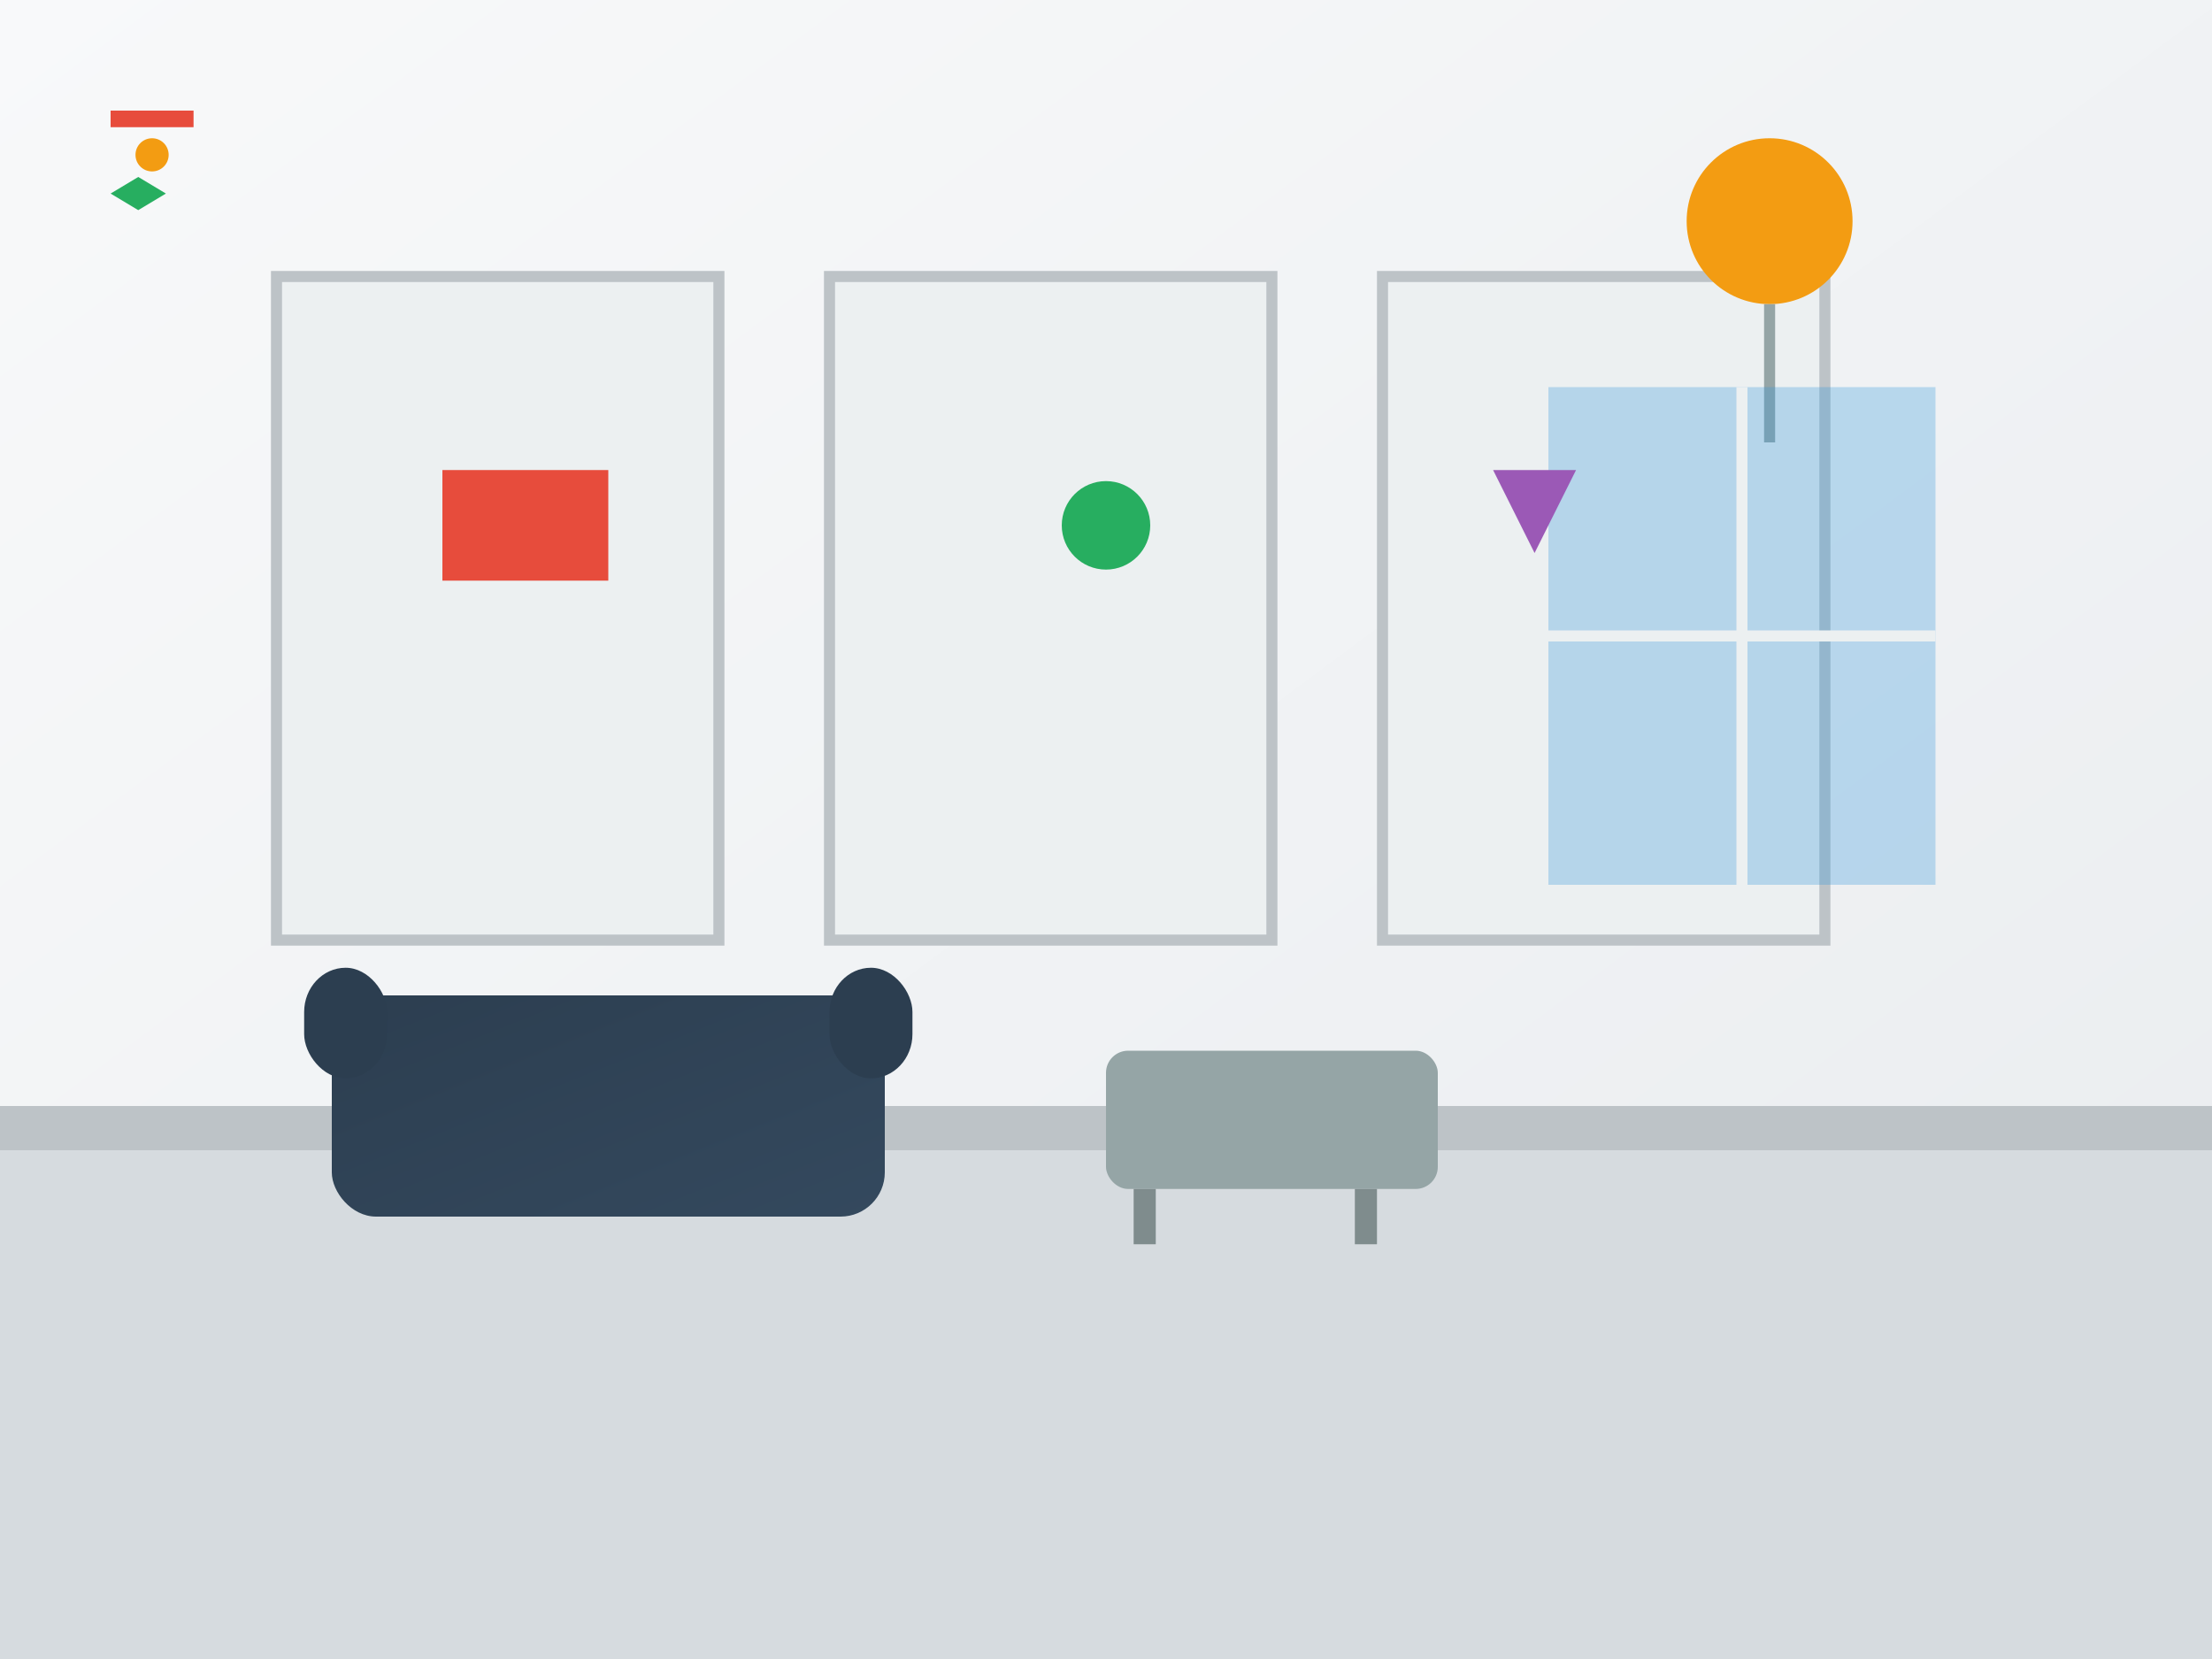 <svg width="400" height="300" viewBox="0 0 400 300" fill="none" xmlns="http://www.w3.org/2000/svg">
  <rect x="0" y="0" width="400" height="300" fill="#333333" stroke="none"/>
  <defs>
    <linearGradient id="roomGrad" x1="0%" y1="0%" x2="100%" y2="100%">
      <stop offset="0%" style="stop-color:#f8f9fa;stop-opacity:1" />
      <stop offset="100%" style="stop-color:#e9ecef;stop-opacity:1" />
    </linearGradient>
    <linearGradient id="furnitureGrad" x1="0%" y1="0%" x2="100%" y2="100%">
      <stop offset="0%" style="stop-color:#2c3e50;stop-opacity:1" />
      <stop offset="100%" style="stop-color:#34495e;stop-opacity:1" />
    </linearGradient>
  </defs>
  
  <!-- Room background -->
  <rect width="400" height="300" fill="url(#roomGrad)"/>
  
  <!-- Floor -->
  <rect x="0" y="200" width="400" height="100" fill="#d6dbdf"/>
  <rect x="0" y="200" width="400" height="8" fill="#bdc3c7"/>
  
  <!-- Wall panels -->
  <rect x="50" y="50" width="80" height="120" fill="#ecf0f1" stroke="#bdc3c7" stroke-width="2"/>
  <rect x="150" y="50" width="80" height="120" fill="#ecf0f1" stroke="#bdc3c7" stroke-width="2"/>
  <rect x="250" y="50" width="80" height="120" fill="#ecf0f1" stroke="#bdc3c7" stroke-width="2"/>
  
  <!-- Modern furniture -->
  <!-- Sofa -->
  <rect x="60" y="180" width="100" height="40" rx="8" fill="url(#furnitureGrad)"/>
  <rect x="55" y="175" width="15" height="20" rx="8" fill="#2c3e50"/>
  <rect x="150" y="175" width="15" height="20" rx="8" fill="#2c3e50"/>
  
  <!-- Coffee table -->
  <rect x="200" y="190" width="60" height="25" rx="4" fill="#95a5a6"/>
  <rect x="205" y="215" width="4" height="10" fill="#7f8c8d"/>
  <rect x="245" y="215" width="4" height="10" fill="#7f8c8d"/>
  
  <!-- Modern lighting -->
  <circle cx="320" cy="40" r="15" fill="#f39c12"/>
  <line x1="320" y1="55" x2="320" y2="80" stroke="#95a5a6" stroke-width="2"/>
  
  <!-- Window -->
  <rect x="280" y="70" width="70" height="90" fill="#3498db" opacity="0.3"/>
  <line x1="315" y1="70" x2="315" y2="160" stroke="#ecf0f1" stroke-width="2"/>
  <line x1="280" y1="115" x2="350" y2="115" stroke="#ecf0f1" stroke-width="2"/>
  
  <!-- Decorative elements -->
  <rect x="80" y="85" width="30" height="20" fill="#e74c3c"/>
  <circle cx="200" cy="95" r="8" fill="#27ae60"/>
  <polygon points="270,85 285,85 277.5,100" fill="#9b59b6"/>
  
  <!-- Tools icons (renovation theme) -->
  <g transform="translate(20, 20)">
    <rect x="0" y="0" width="15" height="3" fill="#e74c3c"/>
    <circle cx="7.5" cy="8" r="3" fill="#f39c12"/>
    <polygon points="0,15 5,12 10,15 5,18" fill="#27ae60"/>
  </g>
</svg>